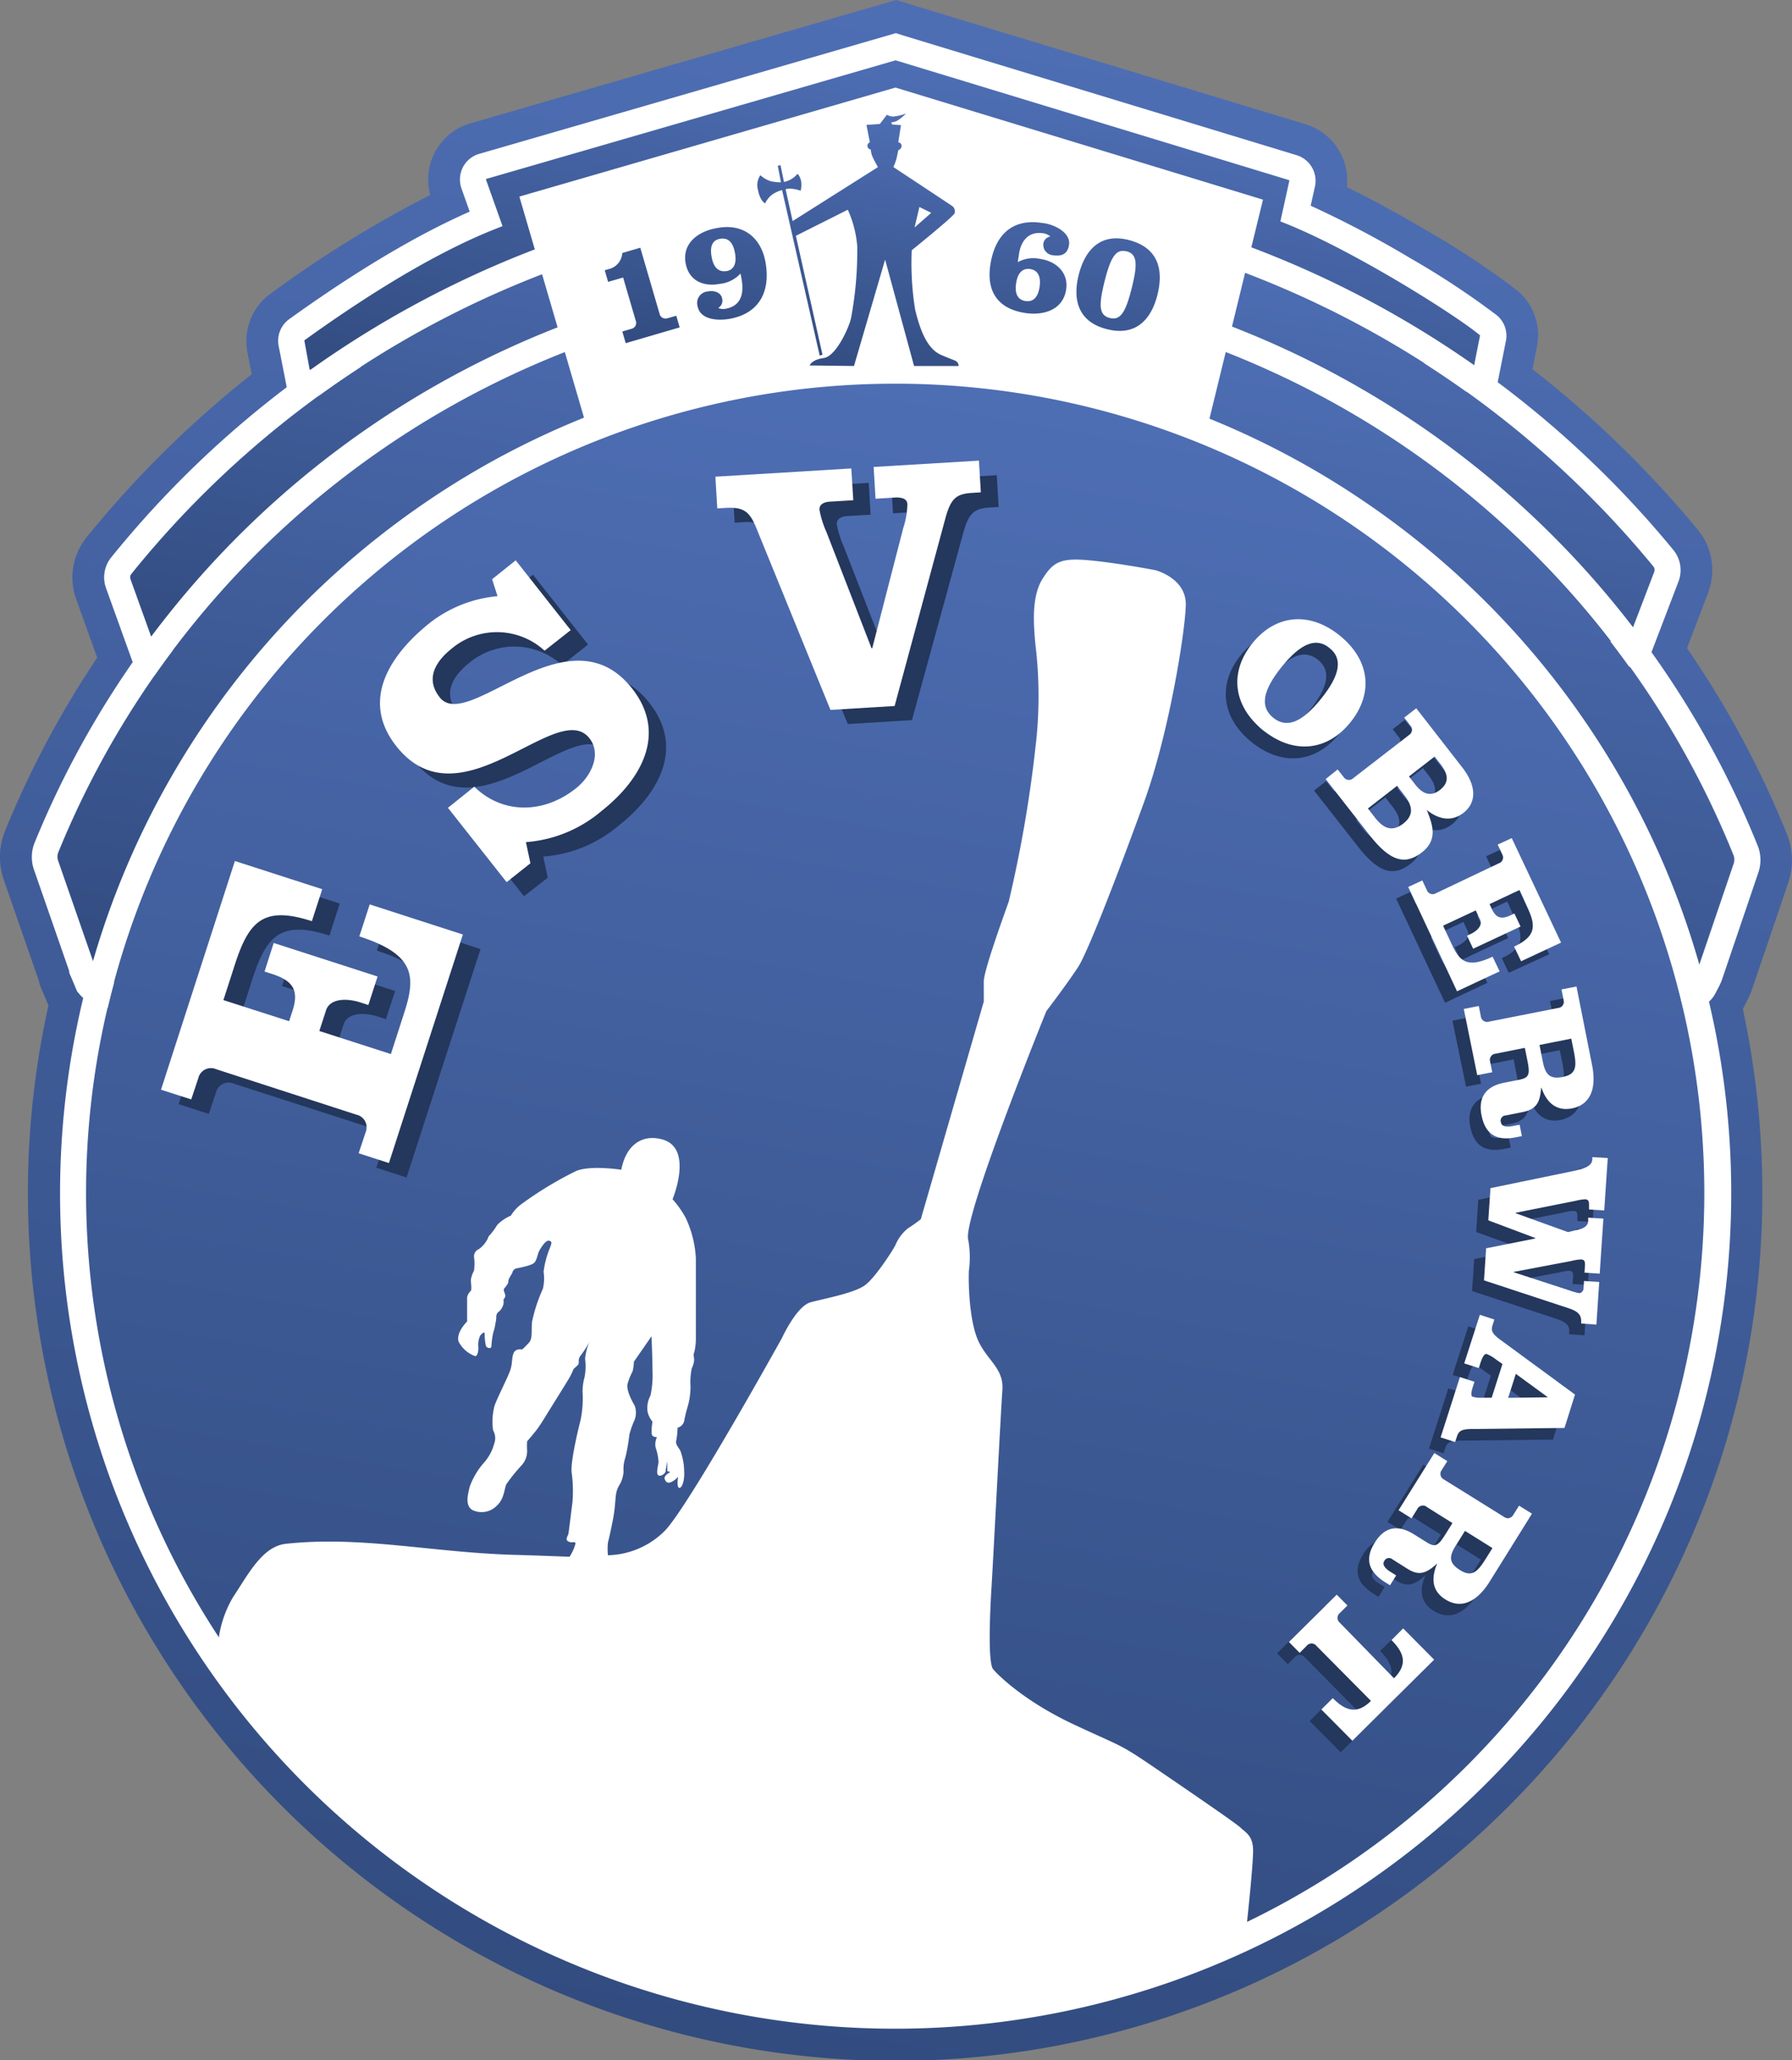 <?xml version="1.0" encoding="UTF-8"?> <svg xmlns="http://www.w3.org/2000/svg" xmlns:xlink="http://www.w3.org/1999/xlink" id="Ebene_3" data-name="Ebene 3" viewBox="0 0 254.43 292.41"><rect x="0" y="0" width="254.43" height="292.41" fill="#808080" stroke="none"/><defs><style>.cls-1{fill:url(#Unbenannter_Verlauf_21);}.cls-2{fill:url(#Unbenannter_Verlauf_21-2);}.cls-3{fill:#fff;}.cls-4{fill:url(#Unbenannter_Verlauf_21-3);}.cls-5{fill:url(#Unbenannter_Verlauf_21-4);}.cls-6{fill:url(#Unbenannter_Verlauf_21-5);}.cls-7{fill:url(#Unbenannter_Verlauf_21-6);}.cls-8{fill:#24375c;}</style><linearGradient id="Unbenannter_Verlauf_21" x1="173.7" y1="7.97" x2="123.36" y2="293.45" gradientUnits="userSpaceOnUse"><stop offset="0" stop-color="#4e6eb4"></stop><stop offset="1" stop-color="#324c80"></stop></linearGradient><linearGradient id="Unbenannter_Verlauf_21-2" x1="156.21" y1="13.46" x2="146.19" y2="70.29" xlink:href="#Unbenannter_Verlauf_21"></linearGradient><linearGradient id="Unbenannter_Verlauf_21-3" x1="158.72" y1="32.79" x2="144.48" y2="113.56" xlink:href="#Unbenannter_Verlauf_21"></linearGradient><linearGradient id="Unbenannter_Verlauf_21-4" x1="164.15" y1="45.41" x2="143.63" y2="161.77" xlink:href="#Unbenannter_Verlauf_21"></linearGradient><linearGradient id="Unbenannter_Verlauf_21-5" x1="147.08" y1="56.18" x2="107.18" y2="282.48" xlink:href="#Unbenannter_Verlauf_21"></linearGradient><linearGradient id="Unbenannter_Verlauf_21-6" x1="152.1" y1="20.03" x2="145.33" y2="58.44" xlink:href="#Unbenannter_Verlauf_21"></linearGradient></defs><path class="cls-1" d="M270.7,146.07a11.94,11.94,0,0,0,.81-1.79h0v0l5.17-15.19a10,10,0,0,0-.2-6.93,136.5,136.5,0,0,0-14.18-26.37l3-7.87A9,9,0,0,0,263.85,79a149.2,149.2,0,0,0-22.77-22.24l-.72-.56L241,53a8.28,8.28,0,0,0-2.83-8,118.49,118.49,0,0,0-12.92-8.55c-2.45-1.45-6.77-3.92-11.25-6.11a8.32,8.32,0,0,0-5.83-8.91L152.32,4.5l-1-.32L150,3.79l-1.28.38-1.06.3L89.56,21.3a8.28,8.28,0,0,0-5.69,10.16,163.73,163.73,0,0,0-22.66,14,8.3,8.3,0,0,0-3.3,8.33l.61,3.12-.64.51A148.88,148.88,0,0,0,35.05,80.08a9.07,9.07,0,0,0-1.47,8.7l3,8.36a136.65,136.65,0,0,0-13.07,24.55,9.93,9.93,0,0,0-.19,7l5,14.38,0,.12.05.15.06.14,0,.11.91,2.15.22.53.1.22A122.88,122.88,0,0,0,47.86,242a123.51,123.51,0,0,0,33.23,33.23,122.93,122.93,0,0,0,137.65,0A123.36,123.36,0,0,0,263.33,221,122.34,122.34,0,0,0,273,173.12,123.9,123.9,0,0,0,270.23,147l.14-.26Z" transform="translate(-22.78 -3.79)"></path><path class="cls-2" d="M232.08,55.73l.86-4.32a.07.07,0,0,0,0-.08c-3.52-2.94-18.63-12.45-28.34-16.16l1.27-5.77a.1.1,0,0,0-.06-.1l-55.84-17L91.84,29.18a.1.1,0,0,0-.06.11l2.35,6.6C90.05,37.45,81,41.29,66,52.09a.11.11,0,0,0,0,.09l.81,4.11s55-3.06,77.52-3.19C190.5,52.84,232.08,55.73,232.08,55.73Z" transform="translate(-22.78 -3.79)"></path><path class="cls-3" d="M149.94,12.35l55.84,17a.1.1,0,0,1,.06.1l-1.27,5.77c9.71,3.71,24.82,13.22,28.34,16.16a.07.07,0,0,1,0,.08l-.86,4.32S194,53.09,150.26,53.09h-6c-22.54.13-77.52,3.19-77.52,3.19L66,52.18a.11.11,0,0,1,0-.09c15-10.8,24-14.64,28.13-16.2l-2.35-6.6a.1.1,0,0,1,.06-.11l58.1-16.83m0-3.85-1.05.31L90.81,25.63a3.79,3.79,0,0,0-2.31,1.91,3.84,3.84,0,0,0-.2,3l1.17,3.29C82,37.11,73.38,42.24,63.84,49.09a3.81,3.81,0,0,0-1.5,3.8L63.15,57l.61,3.15L67,60c.55,0,55.15-3,77.34-3.17l5.95,0c43.13,0,81.18,2.61,81.56,2.63l3.24.23.64-3.19.86-4.32a3.77,3.77,0,0,0-1.29-3.64,115.77,115.77,0,0,0-12.33-8.13,144.84,144.84,0,0,0-14.1-7.42l.61-2.74a3.8,3.8,0,0,0-2.6-4.43L151,8.82l-1-.32Z" transform="translate(-22.78 -3.79)"></path><path class="cls-4" d="M41.31,86a.77.77,0,0,1,.12-.76,139.43,139.43,0,0,1,216.09-1.06.79.79,0,0,1,.13.78l-3.75,9.81S106.67,97.68,44.91,96Z" transform="translate(-22.78 -3.79)"></path><path class="cls-3" d="M149.91,33.41A139.12,139.12,0,0,1,257.52,84.18a.79.79,0,0,1,.13.78l-3.75,9.81s-88.82,1.75-157.42,1.75c-19.73,0-37.78-.14-51.57-.51l-3.6-10a.77.77,0,0,1,.12-.76A139.17,139.17,0,0,1,149.91,33.41m0-3.69A143.11,143.11,0,0,0,38.56,82.92a4.49,4.49,0,0,0-.73,4.33l3.6,10,.86,2.37,2.52.07c12.74.34,30.12.52,51.67.52,67.85,0,156.6-1.74,157.49-1.76l2.49,0,.89-2.33,3.75-9.81a4.51,4.51,0,0,0-.73-4.45A142.66,142.66,0,0,0,149.91,29.72Z" transform="translate(-22.78 -3.79)"></path><path class="cls-5" d="M36.05,140.4l-5-14.39a1.74,1.74,0,0,1,0-1.23,128.27,128.27,0,0,1,237.76.42,1.74,1.74,0,0,1,0,1.21l-5.17,15.2s-.76,1.56-.79,1.56H38.31a1.77,1.77,0,0,1-1.35-.63Z" transform="translate(-22.78 -3.79)"></path><path class="cls-3" d="M149.92,44.9a128.25,128.25,0,0,1,119,80.3,1.74,1.74,0,0,1,0,1.21l-5.17,15.2s-.76,1.56-.79,1.56H38.31a1.77,1.77,0,0,1-1.35-.63l-.91-2.14-5-14.39a1.74,1.74,0,0,1,0-1.23A128.26,128.26,0,0,1,149.92,44.9m0-3.69A132.07,132.07,0,0,0,27.7,123.39a5.43,5.43,0,0,0-.1,3.83l5,14.38,0,.12,0,.11.91,2.15.22.53.38.44a5.47,5.47,0,0,0,4.11,1.91H263a3.71,3.71,0,0,0,3.25-1.93l.16-.29.3-.58a8.5,8.5,0,0,0,.57-1.25h0l5.16-15.2a5.46,5.46,0,0,0-.1-3.78A131.93,131.93,0,0,0,149.92,41.21Z" transform="translate(-22.78 -3.79)"></path><circle class="cls-6" cx="127.13" cy="169.33" r="114.88"></circle><path class="cls-3" d="M149.92,58.25A114.88,114.88,0,1,1,35,173.12,114.87,114.87,0,0,1,149.92,58.25m0-3.7a117.91,117.91,0,0,0-66.3,20.26A118.87,118.87,0,0,0,40.67,127,118.56,118.56,0,0,0,216.21,271.44a119,119,0,0,0,43-52.16,118.35,118.35,0,0,0-10.94-112.45,118.78,118.78,0,0,0-32-32,117.91,117.91,0,0,0-66.29-20.26Z" transform="translate(-22.78 -3.79)"></path><path class="cls-3" d="M200.69,266.21c-.08-1.93-1.15-2.39-1.77-3s-7.16-5.08-12.25-8.55-4.47-2.85-11.4-6.09-10.71-6.93-11.48-7.85-.46-8.09-.23-11.71,1.31-24.81,1.54-27.89-2.08-4.16-3.39-6.94-1.45-8.19-1.37-10a14.16,14.16,0,0,0-.09-4.43c-.89-2.92,11.09-32.44,11.09-32.44s3.16-4.16,4.54-6.31,5.78-13.56,9.33-23.35,5.85-24.19,5.93-28-4.32-4.93-4.32-4.93-5.19-1-9.27-1.39-5.21.15-6.75,2.62-1.31,6.24-1,9.4a60.72,60.72,0,0,1,0,14.48A181.69,181.69,0,0,1,166,131.77c-.46,1.31-3.56,9.78-3.54,11.33,0,1,0,2.85,0,2.85l-8.94,30.89a22.48,22.48,0,0,1-1.85,1.31,6.11,6.11,0,0,0-1.77,2.39c-.39.77-2.77,4.47-4.24,5.62s-5.77,1.93-7.78,2.47-4.08,5.08-4.08,5.08S120.32,218,117.1,221.14a11.82,11.82,0,0,1-8,3.4,8.2,8.2,0,0,1,0-1.83c.12-.43.4-1.65.71-3.26s.31-2.69.41-3.36a3.42,3.42,0,0,1,.45-1.43,4.16,4.16,0,0,0,.64-2,5.33,5.33,0,0,1,.26-2,25.32,25.32,0,0,0,.57-3.26,13.08,13.08,0,0,1,.74-2.07,2.89,2.89,0,0,0,0-2.05c-.38-.64-1.19-2.14-1-3.07a9.18,9.18,0,0,1,.71-1.76,5.79,5.79,0,0,0,.19-1.38l2.5-3.61s.14,3.14.14,4.88a13.15,13.15,0,0,1-.29,3.54,3.67,3.67,0,0,0-.4,2.31,3.27,3.27,0,0,0,.69,1.38s-.29,1.76,0,2a.79.79,0,0,0,.64.19,2.32,2.32,0,0,0-.19,1.5,7.8,7.8,0,0,1,.41,2c0,.38-.43,1.76,0,1.95s1-.38,1-.55.24-1.45.24-1.45v1.38l.45.14s-1,.46-.81,1,.53.62,1,.38a3,3,0,0,0,.9-.71s-.26,1.55.17,1.57.76-1.17.69-2.28a8.68,8.68,0,0,0-.55-3c-.33-.57-.71-.9-.57-1.45a12.79,12.79,0,0,0,.19-1.81,1.26,1.26,0,0,0,.94-1,17.8,17.8,0,0,1,.44-1.83,10.26,10.26,0,0,0,.45-3A9.45,9.45,0,0,1,121,198a3.2,3.2,0,0,0,.34-1.22c0-.31-.17-.74,0-1a8.26,8.26,0,0,0,.24-1.93c0-.47,0-10.23,0-11.44a15.36,15.36,0,0,0-1.41-5.69,13.67,13.67,0,0,0-1.9-2.71s3-7.18-1.38-8.47c-2.78-.81-5.19.6-5.9,4.28,0,0-4.44-.69-6.45.2a51.35,51.35,0,0,0-7.85,4.77,5.79,5.79,0,0,0-1.38,1.55,5.88,5.88,0,0,0-1.94,1.32,9.1,9.1,0,0,1-1.05,1.44c-.22.16-.22.44-.44.77a3.87,3.87,0,0,1-1.1,1.21,1.12,1.12,0,0,0-.7,1.07,7.55,7.55,0,0,1,0,2,4,4,0,0,0-.45,1.31c0,.38.16,1.31,0,1.55a1.7,1.7,0,0,0-.53.92c0,.48,0,3.43,0,3.43s-1.59,1.53-1.21,2.84a4.26,4.26,0,0,0,2.36,2.08c.38,0,.47-.92.45-1.23a3.17,3.17,0,0,1,.26-1.69c.28-.33.59-.6.64-.29a6.83,6.83,0,0,0,.19,1.81c.22.29.72.38.76,0a12.94,12.94,0,0,1,.26-1.95,6.56,6.56,0,0,0,.31-1.3,4,4,0,0,0,.12-1,.9.9,0,0,1,.43-.72,2.08,2.08,0,0,0,.6-1.07,3.91,3.91,0,0,0,0-.64.74.74,0,0,0,.26-.48c0-.28-.33-.8-.19-1s.64-.71.62-1.07.5-1,.57-1.24a.78.78,0,0,1,.69-.61c.55-.12,2.12-.4,2.47-.84s.41-1.19.66-1.64.89-1.52,1.37-1.43.4.36.12,1.07a13.23,13.23,0,0,0-.88,3.34,6.47,6.47,0,0,1-.1,2.42,22,22,0,0,0-1.55,4.74c-.09,1.26.08,2.33-.4,2.87a10.26,10.26,0,0,1-1,1s-.88-.19-1.19.48-.15,1.31-.45,2.33-2.12,4.5-2.31,5.31a8.87,8.87,0,0,0-.17,3.35,2.26,2.26,0,0,1,.14,1.95,6.54,6.54,0,0,1-1.47,2.69,10.48,10.48,0,0,0-2,3.4c-.24,1.07-.69,2.57.36,3.26a3,3,0,0,0,3.54-.64c1-.93,1-2.26,1.31-3a24.45,24.45,0,0,1,2.19-2.71,3,3,0,0,0,.76-2,12.86,12.86,0,0,1,0-1.38s1.11-1.29,1.47-1.79.74-1.09,1-1.52,2.9-4.66,3.21-5.18a9.51,9.51,0,0,0,.86-1.65c0-.19.71-.59.78-.9s-.14-.64.36-1.24a13.17,13.17,0,0,0,1.14-1.8,8.73,8.73,0,0,0-.59,2.33,8.35,8.35,0,0,1-.07,2.64,7,7,0,0,0-.27,2.38,15.35,15.35,0,0,1-.3,3.71c-.36,1.42-1.43,5.85-1.27,7.42a19.22,19.22,0,0,1,.12,4.21c-.14,1.09-.5,4.09-.57,4.47s-.54.86,0,1.14.93-.12,1,.29a6.54,6.54,0,0,1-.84,1.87c-2.16-.07-4.66-.18-7.6-.26-11.79-.31-21.88-2.74-32.66-1.58-3.39.36-5.39,4.39-7.55,7.62a15.88,15.88,0,0,0-2.16,7.71c4.79,10.75,37.68,42.69,77.58,49.23,43.49,7.12,68.49-10.1,68.49-10.1S200.77,268.13,200.69,266.21Z" transform="translate(-22.78 -3.79)"></path><path class="cls-3" d="M106.09,64.41,96.52,31.69l53.4-15.47L202.1,32.13l-8.22,33.62s-12.61-7.87-43.18-8.49A129.58,129.58,0,0,0,106.09,64.41Z" transform="translate(-22.78 -3.79)"></path><path class="cls-7" d="M158.66,55.17c-.22-.24-.26-.15-2.25-1s-3-3.53-3.7-6.45a41.44,41.44,0,0,1-.48-8.41s5.83-4.71,6.07-5.22a.93.93,0,0,0-.37-1.09c-.18-.13-8.31-5.5-8.31-5.5a7.2,7.2,0,0,0,.5-1.41c.06-.35.21-1,.21-1a.63.63,0,0,0,.46-.61c0-.41-.47-.5-.47-.5l.38-2.43-1.26-.09-.12-.31a2.07,2.07,0,0,0,.78-.19,6.31,6.31,0,0,0,1.32-1.06,7.24,7.24,0,0,1-1.87.44,2.22,2.22,0,0,1-.85-.26l-1,1.31-1.9.13s.46,2.34.48,2.47a.53.53,0,0,0-.34.51.54.54,0,0,0,.47.51,3.3,3.3,0,0,0,.2.9c.18.47.82,1.6.82,1.6l-12.11,7.66-1-4.53a2.81,2.81,0,0,1,.92-.06,6.13,6.13,0,0,1,1.22.28,3.56,3.56,0,0,0,.08-1.22,2.09,2.09,0,0,0-.52-1.18,4.22,4.22,0,0,1-.65.6,3.43,3.43,0,0,1-1.28.56l-.49-2.39-.39.09.45,2.35a7.12,7.12,0,0,1-1.42-.15,3.93,3.93,0,0,1-1.5-.86,2.45,2.45,0,0,0-.34,2.1c.29,1.55,1,1.9,1,1.9a4,4,0,0,1,.82-1.1,4.28,4.28,0,0,1,1.6-.79l5.34,23.49.4-.11-3.78-16.89,7.37-3.7a15.44,15.44,0,0,1,1.34,5.17A51.47,51.47,0,0,1,143.6,49c-.35,1.46-2.16,5.38-3.87,5.61s-2,1.05-2,1.05l6.3.08,4.42-15.1,4.11,15.1h6.33A.83.83,0,0,0,158.66,55.17Zm-5.34-22L155,34l-2.37,2.08ZM118.8,48.6l.48,1.66-7.66,2.24-.48-1.66,1.3-.38a.86.86,0,0,0,.59-1.19l-1.78-6.09-2.13.62-.48-1.65.49-.15a2.48,2.48,0,0,0,2-2.3l2.56-.75,2.72,9.32a.88.88,0,0,0,1.15.69Zm12.65-7.68c.77,4.13-.78,7.32-5,8.11h0c-1.61.3-4.25.23-4.63-1.79a1.64,1.64,0,0,1,1.43-2.08c1.11-.21,1.92.25,2.06,1a1.19,1.19,0,0,1-.56,1.34,1.77,1.77,0,0,0,1.08.11c2.08-.39,2.65-2,2.22-4.32l-.13-.68A4.61,4.61,0,0,1,125,44.08c-2.42.45-4.42-.49-4.87-2.91-.53-2.86,1.8-4.55,4.39-5C128.56,35.38,130.87,37.79,131.45,40.92Zm-4.32-1.24c-.29-1.56-1-2.17-2.08-2s-1.52,1-1.23,2.59,1.05,2.14,2.08,2S127.42,41.23,127.13,39.68Zm47.43-1.13c-.18,1.26-1,1.66-2.27,1.47a1.49,1.49,0,0,1-1.38-1.58,1.19,1.19,0,0,1,1-1.08,2,2,0,0,0-1-.46c-2.09-.31-3.17,1.07-3.45,2.93L167.28,41a4.6,4.6,0,0,1,3.24-.45c2.27.34,4,2,3.63,4.33-.43,2.89-3.17,3.72-5.77,3.34-4-.6-5.53-3.13-5-6.78.62-4.16,3-6.7,7.4-6C172.39,35.59,174.83,36.78,174.56,38.55ZM167.05,44c-.23,1.56.29,2.36,1.33,2.52s1.77-.47,2-2-.29-2.39-1.32-2.54S167.29,42.42,167.05,44Zm20.07,1.62c-.89,3.54-3.08,5.93-7.18,4.89s-4.89-4.18-4-7.72,3.09-6,7.19-4.91S188,42.07,187.12,45.61Zm-4.39-6.15c-1.51-.38-2.25.79-3.12,4.25s-.78,4.82.73,5.2,2.25-.76,3.12-4.22S184.24,39.85,182.73,39.46Z" transform="translate(-22.78 -3.79)"></path><path class="cls-8" d="M56,157.61a1.86,1.86,0,0,0-2.57,1.28l-1,3-4.29-1.38,10.47-32.47,12.4,4-1.46,4.54c-7-2.27-9,.12-11,6.37L57,147.8l9.32,3,.49-1.51c.91-2.83.12-4.22-2.91-5.2l-1.07-.34,1.31-4.06,14.74,4.76-1.31,4-1.17-.38c-1.81-.58-4.27-.62-4.84,1.14l-.94,2.93,10.15,3.27,1.92-5.95c1.66-5.13,1.46-8.21-6.4-10.74l1.47-4.55L91,138.5,80.5,170.92l-4.29-1.39,1-3A1.86,1.86,0,0,0,75.83,164Z" transform="translate(-22.78 -3.79)"></path><path class="cls-8" d="M106.27,95.28l-3.7,2.92a10,10,0,0,0-13.11-.37c-2.33,1.84-3.9,4.32-1.77,7,4,5.08,18.22-12.75,27.28-1.28,5.09,6.44,1.25,13-4.31,17.39a18.71,18.71,0,0,1-10.75,4.43l.64,3L97.17,131l-8.33-10.55,3.75-3c3.86,3.81,9.68,4,14.43.24,2.1-1.66,3.71-4.83,1.9-7.12-4.55-5.76-18.29,12.67-27.42,1.12-5.24-6.65-.67-13.19,4.89-17.58a18.24,18.24,0,0,1,9.49-3.7L95.11,88l3.34-2.64Z" transform="translate(-22.78 -3.79)"></path><path class="cls-8" d="M146.12,72.33l.27,4.51-3.28.2c-1,.06-1.56.45-1.52,1.17a13.86,13.86,0,0,0,1,3.18L149,97.86h.11l4.41-17.12a11.09,11.09,0,0,0,.57-3.27c0-.72-.57-1-1.6-1l-2.92.18-.27-4.51,15-.9.27,4.51-1.22.07c-2.26.14-3,.8-3.75,3.41L152.26,106l-9.11.56-10.5-25.73c-1-2.51-1.88-3.08-4.49-2.92l-1.07.07-.28-4.51Z" transform="translate(-22.78 -3.79)"></path><path class="cls-3" d="M53.5,155.56a1.85,1.85,0,0,0-2.57,1.28l-1,3-4.29-1.38L56.13,126l12.4,4-1.47,4.54c-7-2.27-9,.12-11,6.37l-1.56,4.83,9.33,3,.49-1.51c.91-2.83.12-4.22-2.91-5.2l-1.07-.34,1.3-4.06,14.75,4.76-1.31,4.05-1.17-.38c-1.81-.58-4.27-.62-4.84,1.14l-.95,2.93,10.16,3.27,1.92-5.95c1.65-5.13,1.46-8.21-6.4-10.75l1.47-4.54,13.23,4.27L78,168.87l-4.3-1.39,1-3A1.84,1.84,0,0,0,73.37,162Z" transform="translate(-22.78 -3.79)"></path><path class="cls-3" d="M103.81,93.23l-3.71,2.92A10,10,0,0,0,87,95.78c-2.34,1.84-3.91,4.32-1.78,7,4,5.07,18.23-12.76,27.29-1.28,5.09,6.44,1.25,13-4.31,17.39a18.71,18.71,0,0,1-10.75,4.43l.64,3L94.71,129l-8.33-10.55,3.74-3c3.87,3.81,9.69,4,14.44.23,2.09-1.65,3.71-4.82,1.9-7.11-4.55-5.76-18.3,12.67-27.42,1.12-5.24-6.65-.67-13.19,4.88-17.58a18.3,18.3,0,0,1,9.5-3.7L92.65,86,96,83.32Z" transform="translate(-22.78 -3.79)"></path><path class="cls-3" d="M143.65,70.28l.28,4.51-3.28.2c-1,.06-1.57.45-1.52,1.17a13.64,13.64,0,0,0,1,3.17l6.39,16.47h.1l4.42-17.12a11.49,11.49,0,0,0,.57-3.28c0-.72-.58-1-1.6-1l-2.92.18-.27-4.51,14.95-.9.27,4.5-1.23.08c-2.25.13-3,.8-3.75,3.41L149.8,104l-9.11.55L130.19,78.8c-1-2.5-1.88-3.07-4.49-2.91l-1.08.06-.27-4.5Z" transform="translate(-22.78 -3.79)"></path><path class="cls-8" d="M212.87,108c-3.35,4.16-8.16,4.53-12.38,1.13s-4.9-8.17-1.55-12.33,8.17-4.55,12.4-1.16S216.22,103.8,212.87,108Zm-9.77-7.86c-2.7,3.36-3.1,5.66-1.18,7.21s4.08.66,6.78-2.7,3.12-5.68,1.2-7.22S205.8,96.75,203.1,100.1Z" transform="translate(-22.78 -3.79)"></path><path class="cls-8" d="M221.19,109.77a.9.9,0,0,0,.18-1.37l-.86-1.1,1.71-1.33,6.52,8.37c2.17,2.8,1.94,5.1.19,6.46s-3.62.89-5.21-.4l0,0c.78,2,1.65,4.17-.68,6-2.49,1.93-4.61,1.21-7.54-2.56L209.35,116l1.71-1.33.85,1.09a.89.89,0,0,0,1.37.15Zm-5.85,10.41,1,1.3c1.08,1.38,2.31,2.16,4,.86s1.22-2.69.14-4.07l-1-1.3Zm5.83-4.54.83,1.07c1,1.32,2.16,1.94,3.58.83s1.08-2.33.06-3.66l-.83-1.06Z" transform="translate(-22.78 -3.79)"></path><path class="cls-8" d="M233.94,128a.89.89,0,0,0,.49-1.29l-.65-1.38,2-.92,6.95,14.83L237,141.87l-1-2.08c3.21-1.5,3.12-3,1.78-5.83l-1-2.21-4.26,2,.32.69c.61,1.29,1.34,1.52,2.72.87l.49-.23.87,1.85-6.74,3.16-.86-1.86.53-.25c.83-.38,1.71-1.18,1.33-2l-.62-1.34-4.64,2.18,1.27,2.72c1.1,2.34,2.17,3.36,5.76,1.68l1,2.07-6,2.83L221,131.33l2-.92.64,1.36a.89.89,0,0,0,1.3.46Z" transform="translate(-22.78 -3.79)"></path><path class="cls-8" d="M242.37,148.5a.88.88,0,0,0,.78-1.13l-.3-1.5,2.13-.42,2.21,11.13c.67,3.38-.25,5.65-2.84,6.17-2.29.45-3.64-.89-4.35-2.93h0c-.15,1.91-.53,3-2.51,3.44l-2.54.5a.73.73,0,0,0-.65,1c.12.62.9.64,1.65.49l1-.19.32,1.62-.82.16c-2.34.47-4.29,0-4.91-3.11-.46-2.3.37-4.07,3.19-4.63l2-.39c1.45-.29,1.74-.6,1.35-2.56l-.39-2-4.15.83a.88.88,0,0,0-.78,1.13l.3,1.5-2.13.42L229,148.66l2.13-.42.29,1.47a.89.89,0,0,0,1.15.75Zm-2.65,5.25.47,2.32c.35,1.79.92,2.6,2.85,2.22s2-1.48,1.55-3.7l-.35-1.74Z" transform="translate(-22.78 -3.79)"></path><path class="cls-8" d="M249.4,169.8l-.49,7.44-2.17-.14,0-.67c0-.49-.07-.74-.57-.77a6.33,6.33,0,0,0-1.37.23l-8.48,1.67v.05l7.4,2.67,1.48-.35c.82-.19,1.34-.57,1.38-1.19l0-.51,2.16.14-.52,7.81-2.16-.14.07-1.11c0-.49-.07-.74-.56-.77a6.31,6.31,0,0,0-1.38.23l-8.19,1.55v0l7.92,2.58a6.56,6.56,0,0,0,1.41.37c.35,0,.57-.36.58-.6l.08-1.11,2.16.14-.4,6-2.17-.15,0-.29c.06-.76-.23-1.35-1.65-1.84l-12.14-4,.3-4.54,7-1.41v0l-6.72-2.43.3-4.57,11.79-2.49c2-.41,2.63-.89,2.68-1.65l0-.32Z" transform="translate(-22.78 -3.79)"></path><path class="cls-8" d="M243.27,208.12l-13,.15c-1.58,0-2,.23-2.28,1l-.25.8-2.07-.67,2.75-8.55,2.07.66-.23.7c-.23.7-.32,1.32-.06,1.4a3.08,3.08,0,0,0,.88.16l1.85.05,1.53-4.78-.85-.59a5.44,5.44,0,0,0-1.38-.83c-.38-.12-.71.68-.92,1.31l-.21.68-2.07-.66,2.22-6.9,2.06.67-.26.79c-.26.82,0,1.26,1.24,2.19l10.47,7.68Zm-6.94-7.69-1.1,3.4,5.59-.07v0Z" transform="translate(-22.78 -3.79)"></path><path class="cls-8" d="M234.66,220.72a.89.89,0,0,0,1.35-.29l.81-1.29,1.83,1.15-6,9.62c-1.83,2.92-4.06,3.94-6.29,2.54-2-1.24-2.05-3.14-1.16-5.11l0,0c-1.42,1.29-2.47,1.86-4.18.79l-2.19-1.37a.74.74,0,0,0-1.16.26c-.34.54.22,1.1.87,1.5l.83.52-.87,1.4-.71-.44c-2-1.27-3.13-2.95-1.44-5.64,1.24-2,3.05-2.7,5.5-1.18l1.71,1.07c1.25.79,1.67.76,2.73-.93l1.07-1.71-3.59-2.25a.88.88,0,0,0-1.34.3l-.81,1.29-1.84-1.15,5.08-8.12,1.84,1.15-.8,1.27a.89.89,0,0,0,.33,1.34Zm-5.52,2-1.26,2c-1,1.55-1.11,2.53.56,3.57s2.46.29,3.66-1.63l.94-1.5Z" transform="translate(-22.78 -3.79)"></path><path class="cls-8" d="M220.34,236.56l4.4,4.45-11.61,11.5-4.4-4.44,1.62-1.61c1.77,1.78,3.4,2.38,5.42.39L208,239a.89.89,0,0,0-1.38,0l-1,1-1.52-1.54,6.79-6.73,1.52,1.54-1.08,1.08a.88.88,0,0,0,0,1.37l7.74,7.82c2-2,1.43-3.63-.34-5.42Z" transform="translate(-22.78 -3.79)"></path><path class="cls-3" d="M214.51,106.32c-3.35,4.16-8.16,4.53-12.38,1.13s-4.9-8.17-1.55-12.34S208.76,90.57,213,94,217.86,102.16,214.51,106.32Zm-9.77-7.86c-2.7,3.36-3.1,5.66-1.18,7.21s4.09.66,6.79-2.7,3.11-5.68,1.19-7.22S207.44,95.11,204.74,98.46Z" transform="translate(-22.78 -3.79)"></path><path class="cls-3" d="M222.83,108.12a.89.89,0,0,0,.19-1.36l-.87-1.11,1.71-1.33,6.52,8.38c2.18,2.8,1.94,5.1.19,6.46s-3.62.88-5.21-.4l0,0c.78,2,1.65,4.17-.68,6-2.49,1.94-4.61,1.22-7.54-2.55L211,114.37,212.7,113l.85,1.08a.89.89,0,0,0,1.37.16ZM217,118.54l1,1.3c1.08,1.38,2.31,2.16,4,.86s1.22-2.69.14-4.07l-1-1.3Zm5.83-4.54.83,1.07c1,1.32,2.17,1.94,3.58.83s1.09-2.34.06-3.66l-.83-1.07Z" transform="translate(-22.78 -3.79)"></path><path class="cls-3" d="M235.58,126.33a.88.88,0,0,0,.49-1.28l-.65-1.38,2-.92,7,14.83-5.67,2.65-1-2.08c3.21-1.5,3.12-3,1.78-5.83l-1-2.21-4.26,2,.32.7c.61,1.29,1.34,1.52,2.72.87l.49-.23.87,1.85-6.73,3.15-.87-1.85.53-.25c.83-.38,1.71-1.18,1.33-2l-.62-1.34-4.64,2.17,1.27,2.72c1.1,2.35,2.17,3.37,5.76,1.68l1,2.08-6.05,2.83-6.93-14.81,2-.92.64,1.36a.88.88,0,0,0,1.3.45Z" transform="translate(-22.78 -3.79)"></path><path class="cls-3" d="M244,146.86a.88.88,0,0,0,.78-1.13l-.3-1.5,2.13-.42,2.21,11.13c.68,3.38-.25,5.65-2.84,6.17-2.29.45-3.64-.89-4.34-2.93h-.05c-.15,1.91-.53,3-2.51,3.43l-2.53.51a.73.73,0,0,0-.66,1c.12.63.91.65,1.65.5l1-.19.32,1.62-.82.16c-2.34.47-4.29,0-4.91-3.11-.46-2.3.37-4.07,3.2-4.63l2-.39c1.44-.29,1.73-.6,1.35-2.56l-.4-2-4.15.83a.88.88,0,0,0-.78,1.13l.3,1.5-2.13.42L230.61,147l2.13-.42.29,1.47a.89.89,0,0,0,1.15.75Zm-2.64,5.25.46,2.32c.35,1.78.92,2.6,2.85,2.22s2-1.48,1.55-3.7l-.35-1.74Z" transform="translate(-22.78 -3.79)"></path><path class="cls-3" d="M251.05,168.16l-.5,7.44-2.16-.14,0-.67c0-.49-.07-.74-.56-.78a7.79,7.79,0,0,0-1.38.23L238,175.92V176l7.4,2.67,1.48-.35c.83-.19,1.35-.57,1.39-1.19l0-.51,2.16.14-.52,7.81-2.16-.14.07-1.11c0-.49-.07-.74-.56-.77a6.73,6.73,0,0,0-1.37.22l-8.2,1.55v.05l7.93,2.58a6.49,6.49,0,0,0,1.4.37c.35,0,.57-.36.59-.61l.07-1.1,2.16.14-.4,6.05-2.16-.15,0-.29c0-.76-.23-1.35-1.66-1.84l-12.14-4,.3-4.55,7-1.4v-.05L234.09,177l.31-4.57L246.19,170c2-.41,2.62-.89,2.67-1.65l0-.32Z" transform="translate(-22.78 -3.79)"></path><path class="cls-3" d="M244.91,206.47l-13,.15c-1.58,0-2,.24-2.27,1.06l-.26.79-2.06-.66,2.74-8.56,2.07.67-.23.7c-.22.7-.32,1.32-.06,1.4a3.08,3.08,0,0,0,.88.16l1.85,0,1.53-4.79-.84-.58a5.44,5.44,0,0,0-1.39-.83c-.38-.12-.71.68-.91,1.31l-.22.68-2.07-.66,2.22-6.9,2.06.67-.25.79c-.27.82-.05,1.26,1.23,2.18l10.47,7.68ZM238,198.79l-1.09,3.4,5.58-.07v-.05Z" transform="translate(-22.78 -3.79)"></path><path class="cls-3" d="M236.3,219.08a.89.89,0,0,0,1.35-.29l.81-1.29,1.83,1.14-6,9.63c-1.82,2.92-4.06,3.94-6.29,2.54-2-1.24-2-3.14-1.16-5.11l0,0c-1.42,1.29-2.47,1.86-4.18.79l-2.19-1.38a.74.74,0,0,0-1.16.27c-.33.54.22,1.09.87,1.5l.83.52-.87,1.4-.71-.44c-2-1.27-3.13-3-1.44-5.64,1.24-2,3-2.71,5.5-1.18l1.71,1.07c1.25.79,1.67.76,2.73-.93l1.07-1.71-3.59-2.25A.89.89,0,0,0,224,218l-.81,1.3-1.84-1.15,5.08-8.12,1.84,1.15-.8,1.27a.89.89,0,0,0,.33,1.34Zm-5.52,2-1.25,2c-1,1.55-1.12,2.53.55,3.57s2.46.29,3.66-1.63l.94-1.5Z" transform="translate(-22.78 -3.79)"></path><path class="cls-3" d="M222,234.92l4.4,4.44-11.61,11.51-4.4-4.44,1.62-1.61c1.77,1.78,3.41,2.38,5.42.39l-7.75-7.82a.88.88,0,0,0-1.37,0l-1,1-1.53-1.54,6.79-6.72,1.52,1.54-1.08,1.07a.89.89,0,0,0,0,1.38L220.7,242c2-2,1.42-3.63-.35-5.42Z" transform="translate(-22.78 -3.79)"></path></svg> 